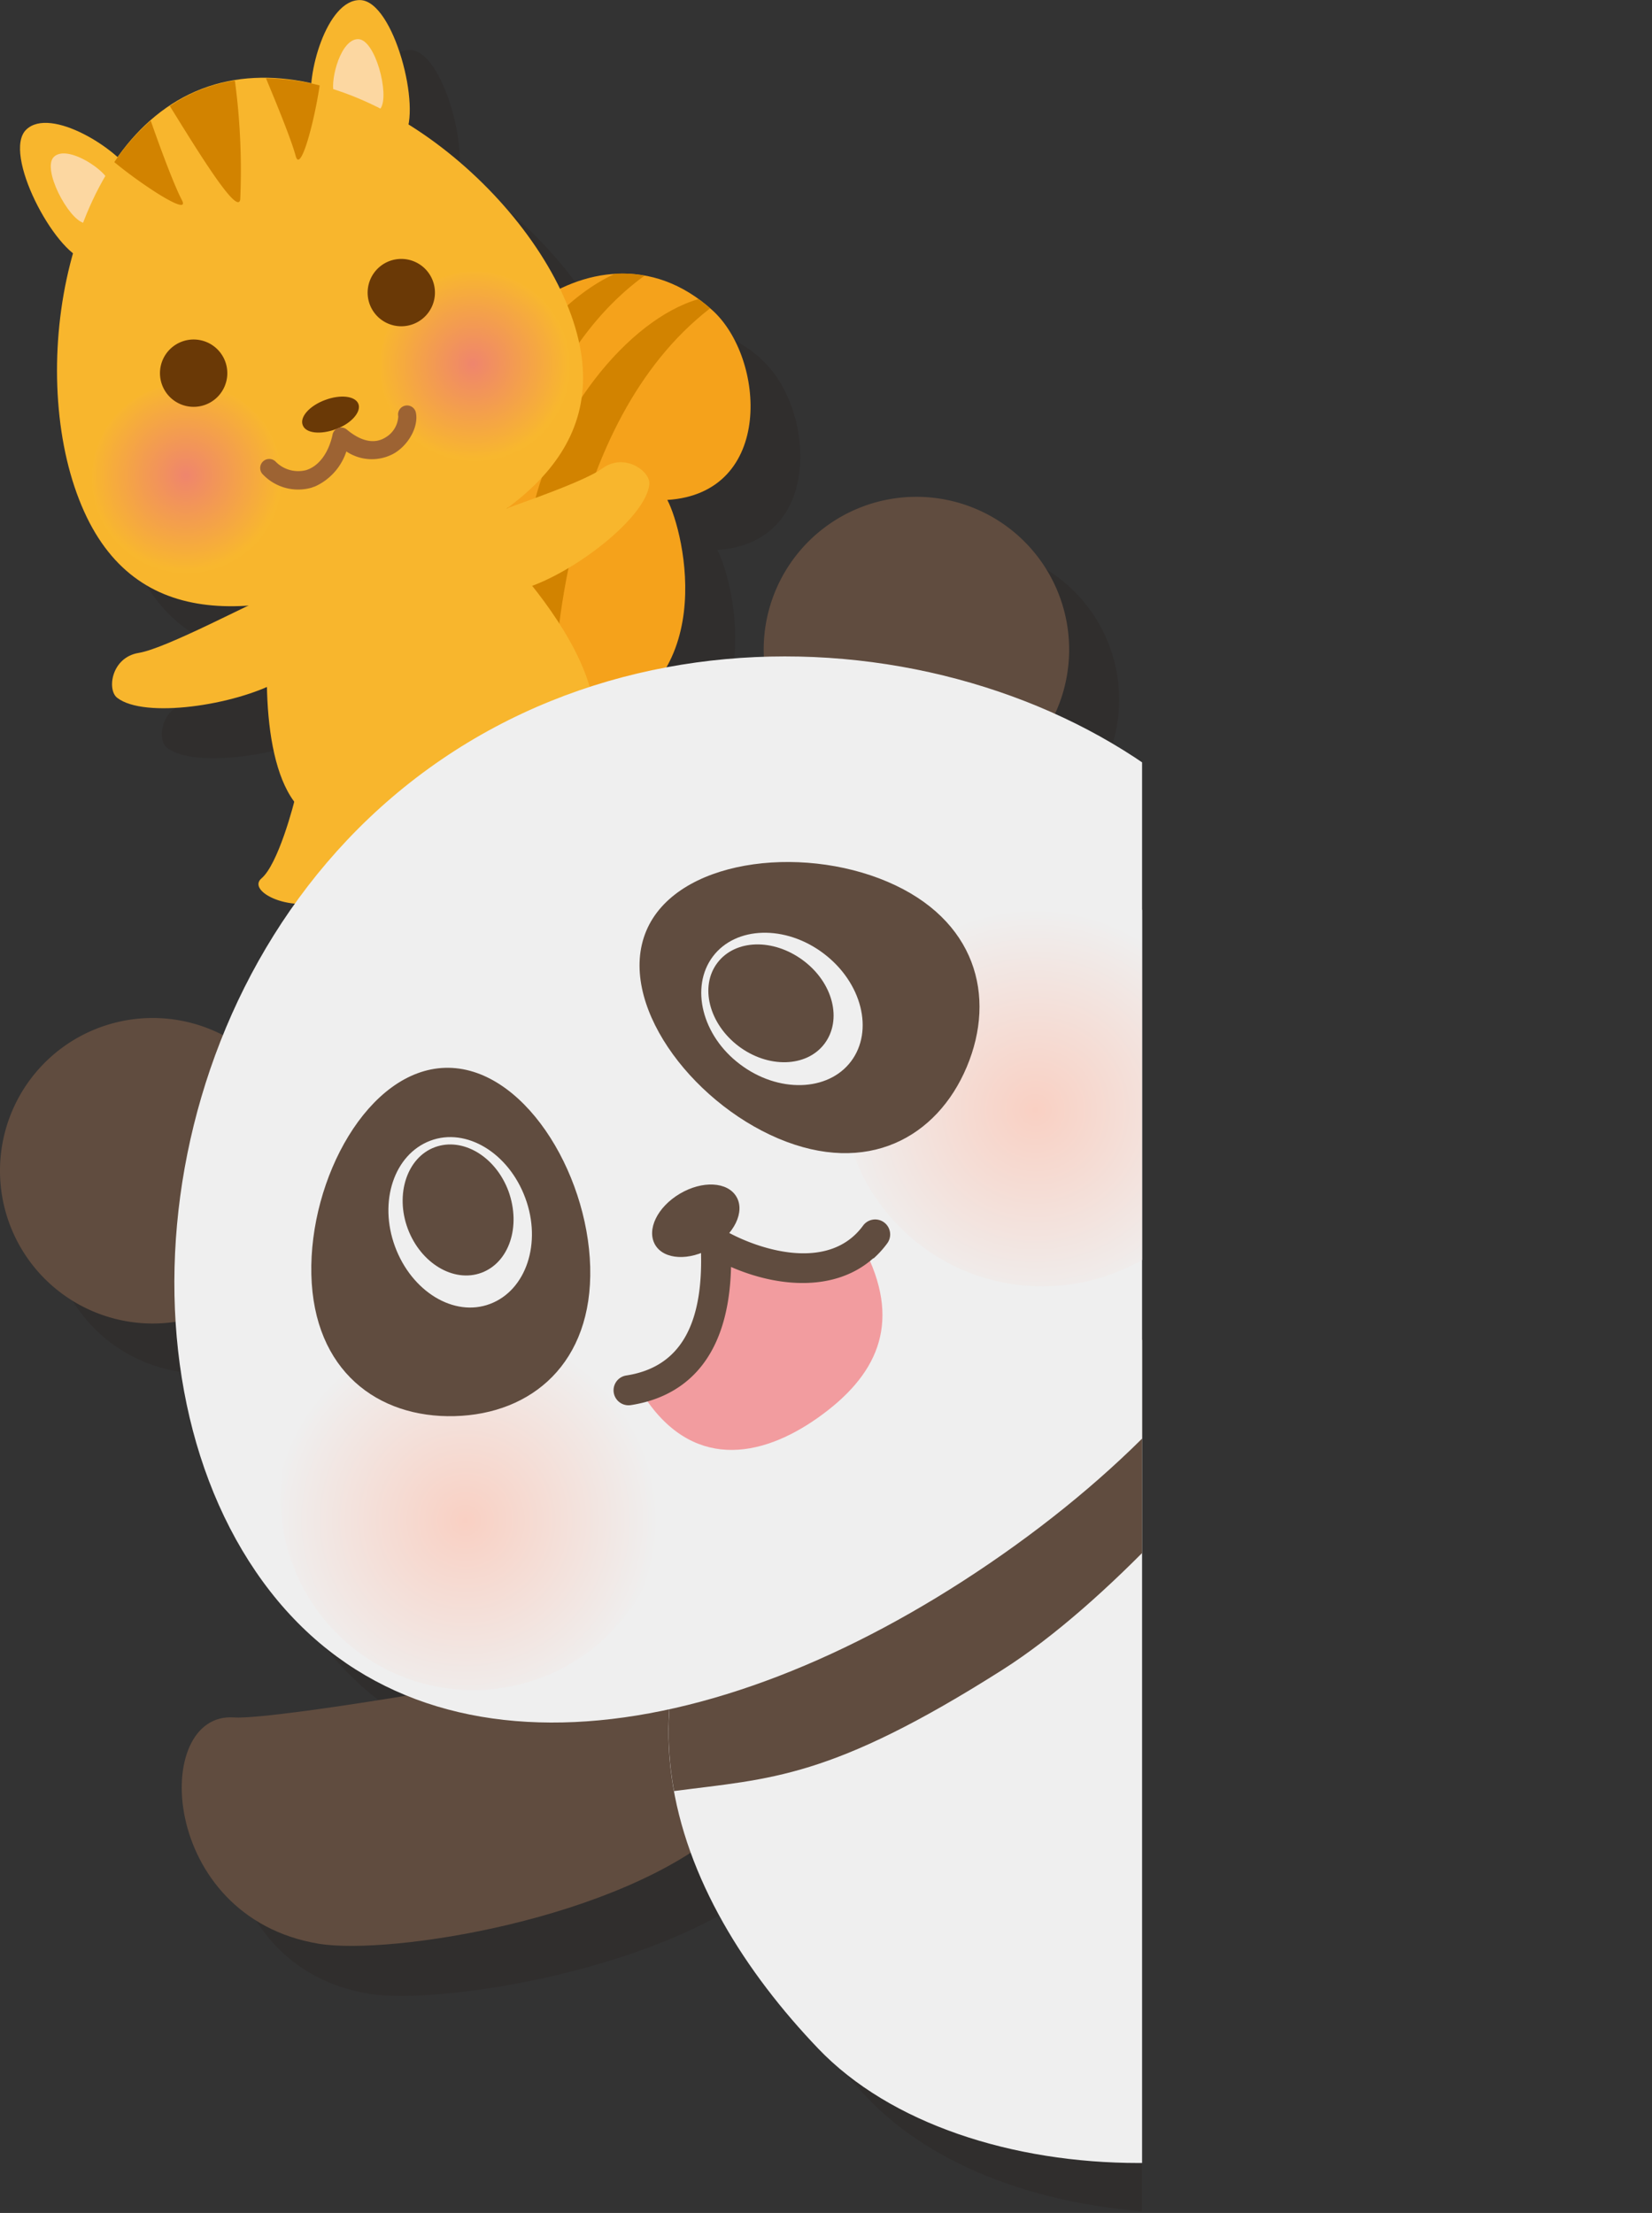 <svg xmlns="http://www.w3.org/2000/svg" xmlns:xlink="http://www.w3.org/1999/xlink" viewBox="0 0 187.45 251.03"><rect x="0" y="0" width="187.45" height="251.03" fill="#333333" stroke="none"/><defs><style>.cls-1{fill:none;}.cls-2{isolation:isolate;}.cls-3{mix-blend-mode:multiply;opacity:0.2;}.cls-4{fill:#231815;}.cls-5{fill:#f8b62d;}.cls-6{fill:#f5a21b;}.cls-7{fill:#d28300;}.cls-8{fill:#fcd7a1;}.cls-9{fill:url(#radial-gradient);}.cls-10{fill:url(#radial-gradient-2);}.cls-11{fill:#6a3906;}.cls-12{fill:#9d6333;}.cls-13{clip-path:url(#clip-path);}.cls-14{fill:#604c3f;}.cls-15{fill:#efefef;}.cls-16{fill:url(#radial-gradient-3);}.cls-17{fill:url(#radial-gradient-4);}.cls-18{fill:#f29c9f;}</style><radialGradient id="radial-gradient" cx="0.64" cy="121.58" r="10.76" gradientTransform="matrix(-0.93, 0.36, 0.36, 0.93, 18.56, -52.51)" gradientUnits="userSpaceOnUse"><stop offset="0" stop-color="#ef856d"/><stop offset="1" stop-color="#f8b72e"/></radialGradient><radialGradient id="radial-gradient-2" cx="35.72" cy="121.58" r="10.76" xlink:href="#radial-gradient"/><clipPath id="clip-path" transform="translate(-8.03 -19.51)"><rect class="cls-1" width="137.62" height="302.99"/></clipPath><radialGradient id="radial-gradient-3" cx="-906.17" cy="648.93" r="22.85" gradientTransform="matrix(-0.75, 0.66, 0.66, 0.75, -982.42, 256.79)" gradientUnits="userSpaceOnUse"><stop offset="0" stop-color="#f9d0c3"/><stop offset="1" stop-color="#efefef"/></radialGradient><radialGradient id="radial-gradient-4" cx="-826.8" cy="641.17" r="21.87" xlink:href="#radial-gradient-3"/></defs><g class="cls-2"><g id="レイヤー_2" data-name="レイヤー 2"><g id="レイアウト"><g class="cls-3"><path class="cls-4" d="M44,92.93c-1.42.42-11.44,5.81-14.57,6.31s-3.63,4.18-2.45,5.09c3.07,2.4,13.35.86,18.33-1.87S48.52,91.6,44,92.93Z" transform="translate(-8.03 -19.51)"/><path class="cls-4" d="M74.12,59.82c5.5-4.07,13.52-5.7,20.39.54,5.95,5.4,7.07,20.77-5.09,21.53,1.91,3.59,6.36,21.74-9.82,25.94S62.59,68.38,74.12,59.82Z" transform="translate(-8.03 -19.51)"/><path class="cls-4" d="M93,59.11c.44.32.87.67,1.31,1-17.1,13.23-17.59,41.68-17.59,41.68l-3.36-2.72c-1.29-1.73-1.5-3.32.56-14.78C76,72.6,84.92,61.42,93,59.11Z" transform="translate(-8.03 -19.51)"/><path class="cls-4" d="M86.84,56.44C70.83,68.05,69.53,94,69.53,94l-2.76-2.39a56.18,56.18,0,0,1-.42-8c.27-1.54.65-3.41,1.14-5.75,2.06-9.6,9.14-18.61,16-21.69A14.39,14.39,0,0,1,86.84,56.44Z" transform="translate(-8.03 -19.51)"/><path class="cls-4" d="M47.37,115c-.37,1.7-2.15,8.27-4,9.84s4.14,4.44,8.51,1.88c3.52-2.06,4.71-6.14,5.08-7.84" transform="translate(-8.03 -19.51)"/><path class="cls-4" d="M66.59,115.44c1,1.44,4.55,7.23,4.45,9.63s6.07,0,7.2-4.91c.91-4-1.26-7.64-2.24-9.08" transform="translate(-8.03 -19.51)"/><path class="cls-4" d="M65.34,82.48c4.49,3.79,22.1,21.23,13.57,30.53-9.36,10.19-27.09,8.6-31.47,3.55S43.59,98.17,45,91.42,62.26,79.87,65.34,82.48Z" transform="translate(-8.03 -19.51)"/><path class="cls-4" d="M67.33,84.33c1.3-.73,12.15-4.13,14.69-6s5.53.32,5.36,1.8C87,84,78.67,90.27,73.24,91.92S63.23,86.63,67.33,84.33Z" transform="translate(-8.03 -19.51)"/><path class="cls-4" d="M28.75,45c-1.61-2.86-9.31-7.74-12.07-5.09s3.18,13.9,6.67,14.75S29.76,46.79,28.75,45Z" transform="translate(-8.03 -19.51)"/><path class="cls-4" d="M26,45.56c-.83-1.46-4.74-3.93-6.14-2.59s1.62,7.06,3.39,7.5S26.47,46.49,26,45.56Z" transform="translate(-8.03 -19.51)"/><path class="cls-4" d="M49.11,37.08c-.75-3.2,1.65-12,5.47-11.9s7,12.42,5,15.39S49.58,39.1,49.11,37.08Z" transform="translate(-8.03 -19.51)"/><path class="cls-4" d="M51.56,35.63c-.37-1.63.84-6.09,2.79-6.05s3.56,6.31,2.55,7.83S51.81,36.66,51.56,35.63Z" transform="translate(-8.03 -19.51)"/><path class="cls-4" d="M22.63,81.83c5.84,15.06,19.74,14,35.11,8S84.1,75.32,78.26,60.26,52,29.36,36.59,35.31,16.79,66.77,22.63,81.83Z" transform="translate(-8.03 -19.51)"/><path class="cls-4" d="M26.7,43.57a24.36,24.36,0,0,1,4.13-4.71c1,2.87,2.6,7.22,3.52,9C35.39,49.83,29.81,46.17,26.7,43.57Z" transform="translate(-8.03 -19.51)"/><path class="cls-4" d="M50,34.87c-.59,4-2.17,10.07-2.72,8-.5-1.88-2.21-6-3.37-8.81A25.74,25.74,0,0,1,50,34.87Z" transform="translate(-8.03 -19.51)"/><path class="cls-4" d="M33,37.21a17.9,17.9,0,0,1,7.38-2.9A77.37,77.37,0,0,1,41,47.8C40.66,49.78,35.86,41.85,33,37.21Z" transform="translate(-8.03 -19.51)"/><path class="cls-4" d="M57.57,70.65a10.76,10.76,0,1,0,6.14-13.93A10.75,10.75,0,0,0,57.57,70.65Z" transform="translate(-8.03 -19.51)"/><path class="cls-4" d="M24.86,83.33A10.76,10.76,0,1,0,31,69.41,10.75,10.75,0,0,0,24.86,83.33Z" transform="translate(-8.03 -19.51)"/><path class="cls-4" d="M55.68,59.75a3.82,3.82,0,1,0,2.18-5A3.82,3.82,0,0,0,55.68,59.75Z" transform="translate(-8.03 -19.51)"/><path class="cls-4" d="M32.11,68.89A3.82,3.82,0,1,0,34.29,64,3.81,3.81,0,0,0,32.11,68.89Z" transform="translate(-8.03 -19.51)"/><path class="cls-4" d="M48.06,73.43c.35.9,2,1.09,3.79.42s2.87-2,2.51-2.87-2-1.1-3.79-.42S47.71,72.52,48.06,73.43Z" transform="translate(-8.03 -19.51)"/><path class="cls-4" d="M49.38,80.39a6.63,6.63,0,0,0,3.62-4,5.18,5.18,0,0,0,5.47.19c1.65-1,2.74-3.06,2.42-4.6a1,1,0,0,0-1.22-.79,1,1,0,0,0-.79,1.21,2.92,2.92,0,0,1-1.48,2.42c-1.22.74-2.72.44-4.32-.88a1,1,0,0,0-1-.18,1,1,0,0,0-.67.75c-.45,2.06-1.56,3.56-3,4a3.59,3.59,0,0,1-3.49-1A1,1,0,0,0,43.6,79a5.53,5.53,0,0,0,5.49,1.47l.29-.11Z" transform="translate(-8.03 -19.51)"/></g><path class="cls-5" d="M38.34,87.26c-1.42.42-11.44,5.81-14.56,6.31s-3.63,4.18-2.46,5.09c3.07,2.4,13.35.86,18.33-1.87S42.85,85.93,38.34,87.26Z" transform="translate(-8.03 -19.51)"/><path class="cls-6" d="M68.45,54.16c5.5-4.08,13.52-5.71,20.4.53,6,5.4,7.06,20.77-5.1,21.53,1.91,3.59,6.36,21.75-9.82,25.94S56.92,62.71,68.45,54.16Z" transform="translate(-8.03 -19.51)"/><path class="cls-7" d="M87.29,53.44c.44.32.88.67,1.31,1.05C71.5,67.72,71,96.16,71,96.16l-3.36-2.72c-1.29-1.73-1.5-3.32.56-14.78C70.32,66.93,79.25,55.75,87.29,53.44Z" transform="translate(-8.03 -19.51)"/><path class="cls-7" d="M81.17,50.78c-16,11.6-17.31,37.6-17.31,37.6L61.1,86a56.18,56.18,0,0,1-.42-8c.27-1.54.65-3.41,1.15-5.75,2.05-9.6,9.14-18.61,16-21.69A13.86,13.86,0,0,1,81.17,50.78Z" transform="translate(-8.03 -19.51)"/><path class="cls-5" d="M41.7,109.31c-.37,1.7-2.15,8.27-4,9.84s4.14,4.44,8.51,1.89c3.52-2.07,4.71-6.15,5.08-7.85" transform="translate(-8.03 -19.51)"/><path class="cls-5" d="M60.92,109.77c1,1.44,4.55,7.23,4.45,9.63s6.07,0,7.2-4.91c.91-4-1.25-7.64-2.23-9.08" transform="translate(-8.03 -19.51)"/><path class="cls-5" d="M59.67,76.81C64.16,80.6,81.77,98,73.24,107.34c-9.36,10.19-27.09,8.6-31.47,3.55s-3.85-18.38-2.49-25.14S56.59,74.2,59.67,76.81Z" transform="translate(-8.03 -19.51)"/><path class="cls-5" d="M61.66,78.66c1.3-.73,12.15-4.13,14.69-6s5.53.33,5.36,1.8C81.28,78.31,73,84.6,67.57,86.25S57.56,81,61.66,78.66Z" transform="translate(-8.03 -19.51)"/><path class="cls-5" d="M23.08,39.3c-1.61-2.86-9.31-7.74-12.07-5.09S14.2,48.11,17.68,49,24.09,41.12,23.08,39.3Z" transform="translate(-8.03 -19.51)"/><path class="cls-8" d="M20.29,39.89c-.82-1.46-4.74-3.93-6.14-2.59s1.62,7.06,3.39,7.5S20.8,40.82,20.29,39.89Z" transform="translate(-8.03 -19.51)"/><path class="cls-5" d="M43.44,31.41c-.75-3.2,1.65-12,5.47-11.89s7,12.41,5,15.39S43.91,33.43,43.44,31.41Z" transform="translate(-8.03 -19.51)"/><path class="cls-8" d="M45.89,30c-.37-1.62.84-6.09,2.79-6.05s3.56,6.31,2.55,7.83S46.14,31,45.89,30Z" transform="translate(-8.03 -19.51)"/><path class="cls-5" d="M17,76.16c5.84,15.06,19.74,14,35.11,8S78.44,69.65,72.59,54.59s-26.3-30.9-41.67-25S11.12,61.1,17,76.16Z" transform="translate(-8.03 -19.51)"/><path class="cls-7" d="M21,37.9a24.36,24.36,0,0,1,4.13-4.71c1,2.87,2.6,7.22,3.53,9C29.72,44.16,24.14,40.5,21,37.9Z" transform="translate(-8.03 -19.51)"/><path class="cls-7" d="M44.3,29.2c-.58,4-2.17,10.07-2.72,8-.5-1.87-2.2-6-3.37-8.81A25.74,25.74,0,0,1,44.3,29.2Z" transform="translate(-8.03 -19.51)"/><path class="cls-7" d="M27.3,31.54a17.9,17.9,0,0,1,7.38-2.9,76.39,76.39,0,0,1,.61,13.49C35,44.11,30.19,36.19,27.3,31.54Z" transform="translate(-8.03 -19.51)"/><path class="cls-9" d="M51.9,65A10.76,10.76,0,1,0,58,51.06,10.76,10.76,0,0,0,51.9,65Z" transform="translate(-8.03 -19.51)"/><path class="cls-10" d="M19.19,77.66a10.76,10.76,0,1,0,6.14-13.92A10.76,10.76,0,0,0,19.19,77.66Z" transform="translate(-8.03 -19.51)"/><path class="cls-11" d="M50,54.08a3.82,3.82,0,1,0,2.18-4.94A3.83,3.83,0,0,0,50,54.08Z" transform="translate(-8.03 -19.51)"/><path class="cls-11" d="M26.44,63.22a3.82,3.82,0,1,0,2.18-4.94A3.82,3.82,0,0,0,26.44,63.22Z" transform="translate(-8.03 -19.51)"/><path class="cls-11" d="M42.39,67.76c.35.9,2,1.09,3.79.42s2.87-2,2.51-2.87-2-1.09-3.79-.42S42,66.85,42.39,67.76Z" transform="translate(-8.03 -19.51)"/><path class="cls-12" d="M43.71,74.72a6.61,6.61,0,0,0,3.62-4,5.18,5.18,0,0,0,5.47.19c1.65-1,2.74-3.06,2.42-4.59a1,1,0,1,0-2,.41,2.92,2.92,0,0,1-1.48,2.42c-1.22.75-2.72.44-4.32-.88a1,1,0,0,0-1.66.57c-.45,2.06-1.56,3.56-3,4a3.59,3.59,0,0,1-3.49-1,1,1,0,0,0-1.38,1.52,5.53,5.53,0,0,0,5.49,1.47l.29-.11Z" transform="translate(-8.03 -19.51)"/><g class="cls-13"><g class="cls-3"><path class="cls-4" d="M95.93,232.45c-11.84,10.48-38,14.55-46.06,13.22-18.16-3-19.07-26.33-9.63-25.68,4.86.34,39-5.54,42.49-7C91.49,209.24,102.25,226.88,95.93,232.45Z" transform="translate(-8.03 -19.51)"/><path class="cls-4" d="M153.79,198.08c15.76,1.28,30.75-4.77,36.38-10.65,12.73-13.3-.53-32.51-7.69-26.32-3.69,3.18-26.13,12.55-29.81,13.45C143.42,176.84,145.39,197.4,153.79,198.08Z" transform="translate(-8.03 -19.51)"/><path class="cls-4" d="M106.52,257.55c16.39,17.14,55.71,17.69,74.8-.56s11.17-43.59-5.21-60.73-44.57-31.39-71.53-5.62C79.25,214.84,90.14,240.41,106.52,257.55Z" transform="translate(-8.03 -19.51)"/><path class="cls-4" d="M159.14,183c-6.4,8.77-19.76,24.06-31.7,31.64-19.56,12.41-26.27,12.31-37.26,13.75-2.18-12,1.15-25,14.4-37.71C123.7,172.37,143.43,174.22,159.14,183Z" transform="translate(-8.03 -19.51)"/><path class="cls-4" d="M132,89.1a17.33,17.33,0,1,1-24.08-4.55A17.33,17.33,0,0,1,132,89.1Z" transform="translate(-8.03 -19.51)"/><path class="cls-4" d="M125.6,93.47A9.58,9.58,0,1,1,112.29,91,9.59,9.59,0,0,1,125.6,93.47Z" transform="translate(-8.03 -19.51)"/><path class="cls-4" d="M45.34,148.21a17.33,17.33,0,1,1-24.08-4.55A17.32,17.32,0,0,1,45.34,148.21Z" transform="translate(-8.03 -19.51)"/><path class="cls-4" d="M38.94,152.58a9.57,9.57,0,1,1-13.31-2.51A9.59,9.59,0,0,1,38.94,152.58Z" transform="translate(-8.03 -19.51)"/><path class="cls-4" d="M157.27,125.33c17.16,25.18.35,55.61-31.28,77.18s-66.1,26.12-83.27.94S32.18,132.9,63.8,111.33,140.09,100.15,157.27,125.33Z" transform="translate(-8.03 -19.51)"/><path class="cls-4" d="M114.86,163.38a22.85,22.85,0,1,0,2-32.26A22.86,22.86,0,0,0,114.86,163.38Z" transform="translate(-8.03 -19.51)"/><path class="cls-4" d="M51,209.49a21.87,21.87,0,1,0,1.89-30.87A21.87,21.87,0,0,0,51,209.49Z" transform="translate(-8.03 -19.51)"/><path class="cls-4" d="M80.67,168.9C81,179.81,74,185.59,65.29,185.82s-16-5.15-16.26-16.07,6.46-23.2,15.19-23.44S80.37,158,80.67,168.9Z" transform="translate(-8.03 -19.51)"/><path class="cls-4" d="M102,154.33c10,4.25,18-.09,21.37-8.13s1-16.74-9-21-24-2.45-27.37,5.59S92,150.07,102,154.33Z" transform="translate(-8.03 -19.51)"/><path class="cls-4" d="M97.68,145.91c4.33,3.28,10,3.12,12.6-.34s1.24-8.94-3.1-12.22-10-3.12-12.59.34S93.35,142.63,97.68,145.91Z" transform="translate(-8.03 -19.51)"/><path class="cls-4" d="M97.5,143.84c3.35,2.54,7.71,2.43,9.75-.26s1-6.91-2.4-9.44-7.72-2.42-9.75.26S94.15,141.31,97.5,143.84Z" transform="translate(-8.03 -19.51)"/><path class="cls-4" d="M73.31,161.09c1.88,5.09.1,10.45-4,11.95s-8.91-1.41-10.79-6.51-.1-10.45,4-11.95S71.43,156,73.31,161.09Z" transform="translate(-8.03 -19.51)"/><path class="cls-4" d="M71.39,160.31c1.45,3.94.08,8.09-3.08,9.25s-6.88-1.09-8.34-5-.08-8.08,3.08-9.24S69.94,156.37,71.39,160.31Z" transform="translate(-8.03 -19.51)"/><path class="cls-4" d="M112.05,167.41c-7.81,3.68-13.18.8-16.51.45-.94,3.69-2.81,11-9,15.37,5.54,8.77,13.44,7.41,20,2.73S116,175.54,112.05,167.41Z" transform="translate(-8.03 -19.51)"/><path class="cls-4" d="M112.79,168a10.65,10.65,0,0,0,1.59-1.74,1.7,1.7,0,0,0-2.75-2c-3.95,5.4-12.11,2.66-15.87.45a1.7,1.7,0,0,0-2.56,1.56c.49,9.14-2.27,14-8.44,15a1.7,1.7,0,0,0,.52,3.36c5.16-.8,11.1-4.22,11.37-15.67,5.44,2.37,11.89,2.8,16.14-1Z" transform="translate(-8.03 -19.51)"/><path class="cls-4" d="M88,166.38c1,1.71,3.88,1.86,6.42.35s3.81-4.1,2.8-5.8-3.88-1.85-6.43-.34S87,164.69,88,166.38Z" transform="translate(-8.03 -19.51)"/></g><path class="cls-14" d="M90.26,226.78c-11.84,10.48-38,14.55-46.06,13.22-18.16-3-19.07-26.33-9.63-25.67,4.86.33,39-5.55,42.49-7C85.83,203.57,96.58,221.21,90.26,226.78Z" transform="translate(-8.03 -19.51)"/><path class="cls-14" d="M148.12,192.41c15.76,1.28,30.75-4.77,36.38-10.65,12.73-13.3-.53-32.5-7.69-26.32-3.69,3.19-26.13,12.55-29.81,13.45C137.75,171.17,139.72,191.73,148.12,192.41Z" transform="translate(-8.03 -19.51)"/><path class="cls-15" d="M100.86,251.88c16.38,17.14,55.7,17.69,74.8-.56s11.16-43.59-5.22-60.73S125.87,159.21,98.91,185C73.58,209.17,84.47,234.74,100.86,251.88Z" transform="translate(-8.03 -19.51)"/><path class="cls-14" d="M153.47,177.29c-6.4,8.77-19.76,24.06-31.7,31.64-19.56,12.41-26.27,12.31-37.26,13.75-2.18-12,1.15-25,14.4-37.71C118,166.7,137.76,168.55,153.47,177.29Z" transform="translate(-8.03 -19.51)"/><path class="cls-14" d="M126.33,83.43a17.33,17.33,0,1,1-24.08-4.55A17.33,17.33,0,0,1,126.33,83.43Z" transform="translate(-8.03 -19.51)"/><path class="cls-14" d="M119.93,87.8a9.57,9.57,0,1,1-13.31-2.51A9.59,9.59,0,0,1,119.93,87.8Z" transform="translate(-8.03 -19.51)"/><path class="cls-14" d="M39.67,142.54A17.33,17.33,0,1,1,15.59,138,17.34,17.34,0,0,1,39.67,142.54Z" transform="translate(-8.03 -19.51)"/><path class="cls-14" d="M33.27,146.91A9.57,9.57,0,1,1,20,144.4,9.58,9.58,0,0,1,33.27,146.91Z" transform="translate(-8.03 -19.51)"/><path class="cls-15" d="M151.6,119.66c17.16,25.18.35,55.61-31.28,77.19s-66.1,26.11-83.27.93-10.54-70.55,21.08-92.12S134.42,94.48,151.6,119.66Z" transform="translate(-8.03 -19.51)"/><path class="cls-16" d="M109.19,157.71a22.85,22.85,0,1,0,2-32.26A22.86,22.86,0,0,0,109.19,157.71Z" transform="translate(-8.03 -19.51)"/><path class="cls-17" d="M45.33,203.82A21.87,21.87,0,1,0,47.22,173,21.88,21.88,0,0,0,45.33,203.82Z" transform="translate(-8.03 -19.51)"/><path class="cls-14" d="M75,163.23c.28,10.91-6.65,16.69-15.38,16.92s-16-5.15-16.26-16.06,6.46-23.21,15.19-23.45S74.7,152.31,75,163.23Z" transform="translate(-8.03 -19.51)"/><path class="cls-14" d="M96.35,148.66c10.06,4.25,18-.09,21.38-8.13s1-16.74-9-21-24-2.46-27.37,5.58S86.3,144.4,96.35,148.66Z" transform="translate(-8.03 -19.51)"/><path class="cls-15" d="M92,140.24c4.33,3.28,10,3.12,12.6-.34s1.24-8.93-3.1-12.22-10-3.12-12.59.34S87.68,137,92,140.24Z" transform="translate(-8.03 -19.51)"/><path class="cls-14" d="M91.83,138.18c3.35,2.53,7.72,2.42,9.75-.27s1-6.9-2.4-9.44-7.72-2.42-9.75.26S88.48,135.64,91.83,138.18Z" transform="translate(-8.03 -19.51)"/><path class="cls-15" d="M67.64,155.42c1.88,5.09.1,10.45-4,12s-8.91-1.41-10.79-6.51-.1-10.45,4-12S65.76,150.31,67.64,155.42Z" transform="translate(-8.03 -19.51)"/><path class="cls-14" d="M65.73,154.64c1.44,4,.07,8.09-3.08,9.25s-6.89-1.09-8.35-5-.08-8.09,3.08-9.25S64.27,150.7,65.73,154.64Z" transform="translate(-8.03 -19.51)"/><path class="cls-18" d="M106.38,161.75c-7.8,3.67-13.17.79-16.5.45-.95,3.68-2.82,11-9,15.36,5.53,8.77,13.43,7.41,20,2.74S110.29,169.87,106.38,161.75Z" transform="translate(-8.03 -19.51)"/><path class="cls-14" d="M107.13,162.28a11.07,11.07,0,0,0,1.58-1.74,1.7,1.7,0,1,0-2.75-2c-3.95,5.4-12.11,2.66-15.87.45a1.72,1.72,0,0,0-1.75,0,1.73,1.73,0,0,0-.81,1.55c.49,9.14-2.27,14.05-8.44,15a1.7,1.7,0,1,0,.52,3.36c5.16-.8,11.1-4.22,11.37-15.67,5.44,2.37,11.9,2.8,16.15-1Z" transform="translate(-8.03 -19.51)"/><path class="cls-14" d="M82.37,160.72c1,1.7,3.88,1.85,6.42.34s3.81-4.09,2.8-5.8-3.87-1.85-6.42-.34S81.37,159,82.37,160.72Z" transform="translate(-8.03 -19.51)"/></g></g></g></g></svg>